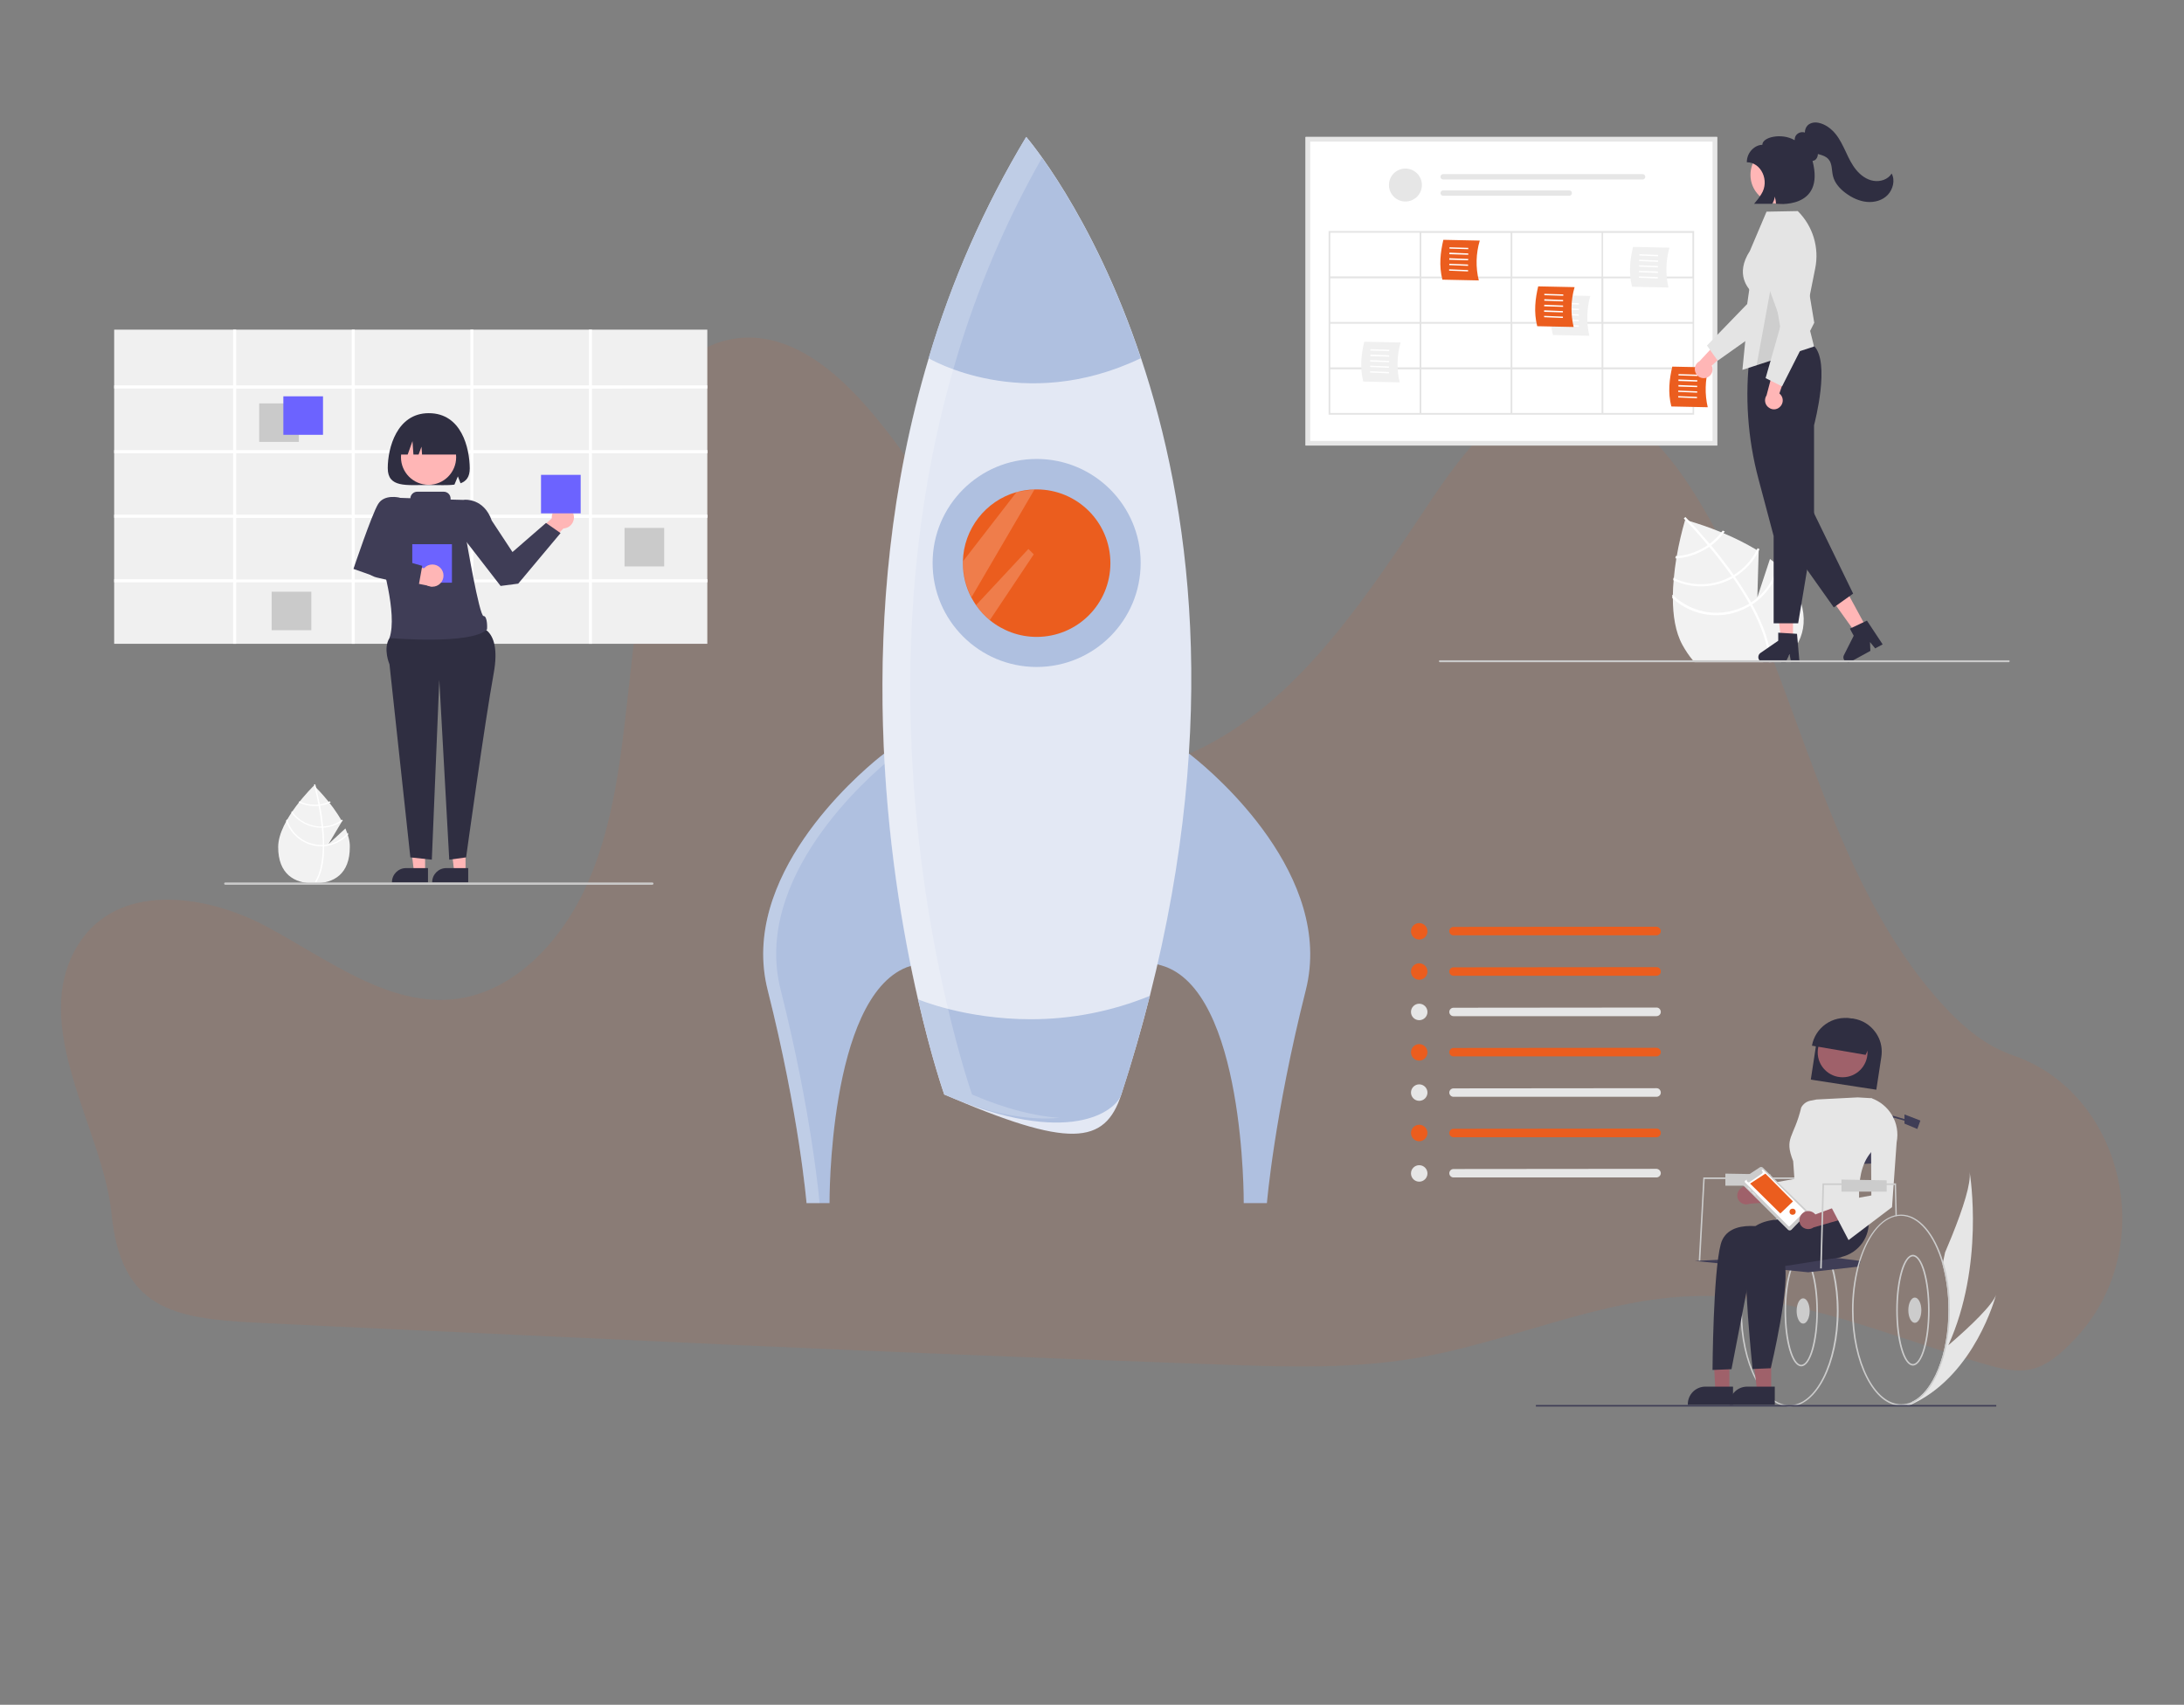 <?xml version="1.0" encoding="utf-8"?>
<!-- Generator: Adobe Illustrator 26.3.1, SVG Export Plug-In . SVG Version: 6.00 Build 0)  -->
<svg version="1.1" id="Layer_1" xmlns="http://www.w3.org/2000/svg" xmlns:xlink="http://www.w3.org/1999/xlink" x="0px" y="0px"
	 viewBox="0 0 1140 890" style="enable-background:new 0 0 1140 890;" xml:space="preserve">
<rect x="0" y="0" width="1140" height="890" fill="#808080" stroke="none"/>
<style type="text/css">
	.st0{opacity:0.1;fill:#EB5D1E;enable-background:new    ;}
	.st1{fill:#F2F2F2;}
	.st2{fill:#FFFFFF;}
	.st3{fill:#E6E6E6;}
	.st4{fill:#E4E4E4;}
	.st5{fill:#EB5D1E;}
	.st6{fill:#F0F0F0;}
	.st7{fill:#FFB6B6;}
	.st8{fill:#2F2E41;}
	.st9{opacity:0.1;enable-background:new    ;}
	.st10{fill:#CACACA;}
	.st11{fill:#6C63FF;}
	.st12{fill:#3F3D56;}
	.st13{fill:#9F616A;}
	.st14{fill:#CCCCCC;}
	.st15{fill:#AFC0E0;}
	.st16{opacity:0.2;fill:#FFFFFF;enable-background:new    ;}
	.st17{fill:#E3E8F4;}
</style>
<path class="st0" d="M40.6,493.5c20.2-32.9,65.7-27.2,98.1-10s64.6,42.8,100.2,37.9c30-4.2,54.6-30.3,67.9-60.5s17.2-64.2,20.9-97.5
	c4.7-41.9,9.4-83.8,14.1-125.7c1.7-15.3,3.8-31.5,12.4-43.6c11.4-16,32.3-20.9,50.1-16.1s33.1,17.7,46.1,32.1
	c41.7,46.1,65.4,108.4,101.9,159.6c7.4,10.4,15.8,20.8,26.9,25.8c16,7.2,34.4,2.1,50-6c51-26.3,85.3-79.9,118.9-130
	c16.4-24.3,36.3-50.4,63.6-53c28.7-2.8,53.6,21.6,70.4,47.5c54.1,83.2,65.7,196.9,131,269.5c8.1,9,17.1,17.3,27.4,22.9
	c3.4,1.8,6.9,3.4,10.6,4.7c57,19.7,76,98.9,33.8,145.9c-0.9,1-1.8,2-2.8,3c-6.3,6.6-13.3,12.9-21.8,14.8c-7.9,1.8-16-0.3-23.8-2.5
	c-49.9-14.5-99.1-36.8-150.7-35.7c-50.2,1-97.7,24.2-147.3,32.5c-33.3,5.6-67.3,4.5-101,3.3c-112.3-4-224.6-8.7-336.9-14.1
	c-55.7-2.6-111.5-5-167.2-7.8c-42.9-2.2-70.3-7.1-75.2-57C53.9,589.8,14.7,535.8,40.6,493.5z"/>
<g>
	<path class="st1" d="M930.9,344.8c-0.4,0.3-0.7,0.6-1.1,0.9h-45.3c-0.3-0.3-0.5-0.6-0.8-0.9c-2.1-2.5-3.9-5.2-5.5-8.1
		c-3.7-6.7-5-15.5-5-24.5c0-0.5,0-1.1,0-1.6c0-2.5,0.2-5,0.4-7.5c0-0.4,0.1-0.9,0.1-1.3c0.3-3.5,0.8-7,1.3-10.2
		c0.1-0.4,0.1-0.8,0.2-1.2c1.1-6.4,2.6-12.8,4.4-19c0,0,0.1,0,0.2,0c0.3,0.1,1.1,0.3,2.3,0.7c3.3,1,9.4,2.9,16.4,5.8
		c0.4,0.2,0.8,0.3,1.2,0.5c6,2.5,11.7,5.4,17.3,8.7c0.3,0.2,0.7,0.4,1,0.6v0l-0.7,24.1l6.6-20c1.4,1,2.6,2.1,3.9,3.2
		c0.3,0.3,0.7,0.6,1,0.9c2.8,2.6,5.2,5.6,7.1,8.8C945.8,322.6,941.6,335.8,930.9,344.8z"/>
	<path class="st2" d="M924.5,345.7h-1.2c0-0.3,0-0.6,0-0.9c-0.5-9-4.4-19-9.7-28.7c-0.2-0.4-0.4-0.7-0.6-1.1
		c-2.6-4.6-5.4-9.1-8.4-13.3c-0.2-0.3-0.5-0.7-0.7-1c-3.9-5.6-8-10.8-11.7-15.2c-0.3-0.3-0.5-0.6-0.8-0.9
		c-5.4-6.5-9.9-11.3-11.7-13.1c-0.3-0.3-0.5-0.5-0.6-0.6c-0.1-0.1-0.2-0.2-0.2-0.2l0.4-0.4l0,0l0.4-0.4c0,0,0.3,0.3,0.7,0.7
		c0.4,0.4,0.9,1,1.6,1.6c2.3,2.4,6,6.5,10.4,11.7c0.3,0.3,0.5,0.6,0.8,0.9c3,3.6,6.2,7.7,9.4,12c0.8,1.1,1.6,2.2,2.3,3.3
		c0.2,0.3,0.5,0.7,0.7,1c3.2,4.6,6,9,8.4,13.3l0.6,1.1c6.1,11.1,9.4,20.9,9.8,29.4C924.5,345.1,924.5,345.4,924.5,345.7z"/>
	<path class="st2" d="M899.2,277c-0.2,0.3-0.4,0.6-0.7,0.9c-1.7,2.2-3.7,4.2-6,5.9c-0.3,0.2-0.7,0.5-1,0.7c-0.9,0.7-1.9,1.3-2.9,1.8
		c-4.1,2.3-8.7,3.7-13.4,4c-0.2,0-0.3,0-0.5,0c-0.1,0.4-0.1,0.8-0.2,1.2c0.2,0,0.3,0,0.5,0c5-0.3,9.8-1.8,14.2-4.2
		c1.1-0.6,2.1-1.2,3.1-1.9c0.3-0.2,0.7-0.5,1-0.7c2.4-1.8,4.6-4,6.4-6.4c0.2-0.3,0.4-0.6,0.6-0.9C900,277.3,899.6,277.2,899.2,277z"
		/>
	<path class="st2" d="M917.4,286.2c-0.1,0.3-0.3,0.6-0.4,0.9c-2.7,5.4-6.8,9.9-11.9,13c-0.4,0.2-0.7,0.4-1.1,0.6
		c-0.1,0.1-0.2,0.1-0.3,0.2c-9.2,5.1-20.4,5.5-29.9,0.9c-0.1-0.1-0.2-0.1-0.3-0.2c0,0.4-0.1,0.9-0.1,1.3c0.1,0,0.2,0.1,0.3,0.1
		c9.8,4.5,21.2,4.1,30.6-1.1c0.2-0.1,0.3-0.2,0.4-0.3c0.4-0.2,0.7-0.4,1.1-0.6c5.2-3.3,9.5-7.9,12.2-13.4c0.1-0.3,0.3-0.6,0.4-0.9
		C918.1,286.6,917.7,286.4,917.4,286.2z"/>
	<path class="st2" d="M928,294.1c-0.1,0.3-0.1,0.6-0.2,0.9c-1.9,8-6.8,14.9-13.6,19.4c-0.4,0.2-0.7,0.5-1.1,0.7
		c-0.4,0.2-0.8,0.5-1.2,0.7c-12.6,7-28.3,4.9-38.7-5.1c-0.1-0.1-0.2-0.2-0.3-0.2c0,0.6,0,1.1,0,1.7c0.1,0.1,0.2,0.1,0.2,0.2
		c10.8,9.8,26.6,11.6,39.3,4.5c0.4-0.2,0.8-0.4,1.2-0.7c0.4-0.2,0.7-0.4,1.1-0.7c6.9-4.6,11.9-11.5,14-19.6c0.1-0.3,0.1-0.5,0.2-0.8
		C928.6,294.7,928.3,294.4,928,294.1z"/>
	<path class="st2" d="M896.3,232.6H681.5V71.5h214.8V232.6z"/>
	<circle class="st3" cx="733.6" cy="96.6" r="8.6"/>
	<path class="st3" d="M753.3,90.9c-0.8,0-1.4,0.6-1.4,1.4c0,0.8,0.6,1.4,1.4,1.4h104.1c0.8,0,1.4-0.6,1.4-1.4c0-0.8-0.6-1.4-1.4-1.4
		H753.3z"/>
	<path class="st3" d="M753.3,99.4c-0.8,0-1.4,0.6-1.4,1.4s0.6,1.4,1.4,1.4l0,0h65.8c0.8,0,1.4-0.6,1.4-1.4c0-0.8-0.6-1.4-1.4-1.4
		c0,0,0,0,0,0H753.3z"/>
	<path class="st3" d="M896.3,232.6H681.5V71.5h214.8V232.6z M683.9,230.2h210V73.9h-210V230.2z"/>
	<path class="st4" d="M693.5,120.6v95.9h190.8v-95.9H693.5z M883.4,144.4h-46.6v-22.8h46.6V144.4z M789.4,144.4v-22.8h46.6v22.8
		H789.4z M835.9,145.3v22.8h-46.6v-22.8H835.9z M788.5,144.4h-46.6v-22.8h46.6V144.4z M788.5,145.3v22.8h-46.6v-22.8H788.5z
		 M741,168.1h-46.6v-22.8H741V168.1z M741,169v22.8h-46.6V169H741z M741.9,169h46.6v22.8h-46.6V169z M788.5,192.8v22.8h-46.6v-22.8
		H788.5z M789.4,192.8h46.6v22.8h-46.6V192.8z M789.4,191.8V169h46.6v22.8H789.4z M836.9,169h46.6v22.8h-46.6V169z M836.9,168.1
		v-22.8h46.6v22.8H836.9z M741,121.5v22.8h-46.6v-22.8H741z M694.4,192.8H741v22.8h-46.6V192.8z M836.9,215.6v-22.8h46.6v22.8H836.9
		z"/>
	<path class="st5" d="M771.9,146.4l-19-0.4c-1.9-7.4-1-14.4,0.5-20.8l19,0.4C770.4,132.4,770.2,139.6,771.9,146.4z"/>
	<polygon class="st2" points="756.6,129.8 756.6,129.1 766.4,129.4 766.4,130.1 	"/>
	<polygon class="st2" points="756.5,132.7 756.6,131.9 766.4,132.3 766.4,133 	"/>
	<polygon class="st2" points="756.5,135.6 756.5,134.8 766.4,135.2 766.3,135.9 	"/>
	<polygon class="st2" points="756.5,138.4 756.5,137.7 766.3,138.1 766.3,138.8 	"/>
	<polygon class="st2" points="756.4,141.3 756.4,140.6 766.3,141 766.3,141.7 	"/>
	<path class="st6" d="M730.6,199.6l-19-0.4c-1.9-7.4-1-14.4,0.5-20.8l19,0.4C729.1,185.6,729,192.8,730.6,199.6z"/>
	<polygon class="st2" points="715.3,183 715.3,182.3 725.2,182.6 725.1,183.3 	"/>
	<polygon class="st2" points="715.3,185.9 715.3,185.1 725.1,185.5 725.1,186.2 	"/>
	<polygon class="st2" points="715.2,188.8 715.2,188 725.1,188.4 725.1,189.1 	"/>
	<polygon class="st2" points="715.2,191.6 715.2,190.9 725,191.3 725,192 	"/>
	<polygon class="st2" points="715.1,194.5 715.2,193.8 725,194.2 725,194.9 	"/>
	<path class="st6" d="M829.6,175.3l-19-0.4c-1.9-7.4-1-14.4,0.5-20.8l19,0.4C828.2,161.3,828,168.4,829.6,175.3z"/>
	<polygon class="st2" points="814.4,158.7 814.4,157.9 824.2,158.3 824.2,159 	"/>
	<polygon class="st2" points="814.3,161.6 814.3,160.8 824.2,161.2 824.2,161.9 	"/>
	<polygon class="st2" points="814.3,164.4 814.3,163.7 824.1,164.1 824.1,164.8 	"/>
	<polygon class="st2" points="814.3,167.3 814.3,166.6 824.1,167 824.1,167.7 	"/>
	<polygon class="st2" points="814.2,170.2 814.2,169.5 824.1,169.9 824.1,170.6 	"/>
	<path class="st5" d="M821.4,170.7l-19-0.4c-1.9-7.4-1-14.4,0.5-20.8l19,0.4C819.9,156.7,819.8,163.9,821.4,170.7z"/>
	<polygon class="st2" points="806.1,154.1 806.1,153.4 816,153.7 816,154.4 	"/>
	<polygon class="st2" points="806.1,157 806.1,156.2 815.9,156.6 815.9,157.3 	"/>
	<polygon class="st2" points="806,159.9 806.1,159.1 815.9,159.5 815.9,160.2 	"/>
	<polygon class="st2" points="806,162.8 806,162 815.8,162.4 815.8,163.1 	"/>
	<polygon class="st2" points="806,165.6 806,164.9 815.8,165.3 815.8,166 	"/>
	<path class="st5" d="M891.4,212.6l-19-0.4c-1.9-7.4-1-14.4,0.5-20.8l19,0.4C890,198.6,889.8,205.8,891.4,212.6z"/>
	<polygon class="st2" points="876.1,196 876.2,195.3 886,195.6 886,196.3 	"/>
	<polygon class="st2" points="876.1,198.9 876.1,198.1 886,198.5 885.9,199.2 	"/>
	<polygon class="st2" points="876.1,201.8 876.1,201 885.9,201.4 885.9,202.1 	"/>
	<polygon class="st2" points="876,204.6 876,203.9 885.9,204.3 885.9,205 	"/>
	<polygon class="st2" points="876,207.5 876,206.8 885.8,207.2 885.8,207.9 	"/>
	<path class="st6" d="M870.9,150.1l-19-0.4c-1.9-7.4-1-14.4,0.5-20.8l19,0.4C869.5,136.1,869.3,143.2,870.9,150.1z"/>
	<polygon class="st2" points="855.7,133.4 855.7,132.7 865.5,133.1 865.5,133.8 	"/>
	<polygon class="st2" points="855.6,136.3 855.6,135.6 865.5,136 865.5,136.7 	"/>
	<polygon class="st2" points="855.6,139.2 855.6,138.5 865.4,138.9 865.4,139.6 	"/>
	<polygon class="st2" points="855.5,142.1 855.5,141.4 865.4,141.7 865.4,142.5 	"/>
	<polygon class="st2" points="855.5,145 855.5,144.3 865.3,144.6 865.3,145.4 	"/>
	<path class="st7" d="M890.4,197.3c2.5-0.6,4-3.1,3.4-5.6c-0.1-0.3-0.2-0.5-0.3-0.8l12-11.2l-8.3-2l-10.1,10.9
		c-2.3,1.2-3.1,4-1.9,6.3C886.1,196.8,888.3,197.8,890.4,197.3L890.4,197.3z"/>
	<path class="st4" d="M896.6,188.3l-5.6-7.9l21-21.7l4.9-34.2c0.9-6.4,6.8-10.8,13.2-9.9c0.7,0.1,1.4,0.3,2.1,0.5l0,0
		c6.1,2.1,9.3,8.6,7.3,14.7l-12.4,36.9L896.6,188.3z"/>
	<polygon class="st7" points="935.9,333.9 929.7,333.9 926.8,310 935.9,310 	"/>
	<path class="st8" d="M939.3,345.7h-4.4l-0.8-4.2l-2,4.2h-11.7c-1.4,0-2.6-1.2-2.6-2.6c0-0.9,0.4-1.7,1.1-2.2l9.3-6.4v-4.2l9.8,0.6
		L939.3,345.7z"/>
	<polygon class="st7" points="974.2,327.6 968.7,330.6 954.7,311 962.8,306.6 	"/>
	<path class="st8" d="M982.7,336.4l-3.9,2.1l-2.7-3.3l0.2,4.6l-10.2,5.6c-1.3,0.7-2.9,0.2-3.6-1c-0.4-0.8-0.4-1.7,0-2.4l5.1-10.1
		l-2-3.7l8.9-4.2L982.7,336.4z"/>
	<path class="st8" d="M938.6,325.4h-12.8v-45.6l-7.9-29.7c-5.7-21.3-7.2-43.4-4.5-65.3l0-0.1l0.1-0.1c0.2-0.2,20.5-17,33.3-4.1
		c8.7,8.7,0.5,39.8,0.1,41.5v53.6L938.6,325.4z"/>
	<path class="st4" d="M909.5,193.1l4.1-41.3c-0.5-1.1-8.3-8.3-0.2-20.8l8.7-20.5l16.3-0.3l0.1,0.1c7.8,7.8,11.2,19,9,29.8l-4.8,24.1
		l4.2,16.7L909.5,193.1z"/>
	<polygon class="st8" points="930.9,280 957.2,317.1 967.3,309.9 945.3,264.7 	"/>
	<circle class="st7" cx="928.8" cy="91.3" r="15.1"/>
	<polygon class="st9" points="925.1,145.9 929.2,170.6 925.1,191.3 916.8,191.3 920.6,170.6 	"/>
	<path class="st7" d="M929,212.5c1.9-1.7,2.1-4.6,0.4-6.5c-0.2-0.2-0.4-0.4-0.6-0.6l5.3-15.5l-8.2,2.1l-3.8,14.4
		c-1.4,2.1-0.9,5,1.2,6.4C925,214.1,927.4,214,929,212.5z"/>
	<path class="st4" d="M930.2,201.7l-8.6-4.3l8.3-29l-11.8-32.5c-2.2-6,0.9-12.7,7-14.9c0.7-0.2,1.4-0.4,2.1-0.5l0,0
		c6.3-1,12.3,3.2,13.4,9.6l6.4,38.4L930.2,201.7z"/>
	<path class="st10" d="M1049,345.2c0,0.3-0.2,0.5-0.5,0.5c0,0,0,0,0,0H751.6c-0.3,0-0.5-0.2-0.5-0.5c0-0.3,0.2-0.5,0.5-0.5l0,0
		h296.9C1048.8,344.6,1049,344.9,1049,345.2z"/>
	<path class="st8" d="M987.4,90.6c-1.9,3.1-5.9,4.4-9.5,3.8c-3.6-0.6-6.7-2.9-9-5.7c-2.3-2.8-3.9-6.1-5.4-9.4
		c-1.6-3.3-3.1-6.6-5.4-9.4c-2.3-2.8-5.4-5.1-8.9-5.8c-1.9-0.4-4.1-0.1-5.6,1.3c-1,1-1.5,2.4-1.5,3.8c-2.1-0.7-4.4,0.4-5.1,2.4
		c-0.2,0.5-0.2,1-0.2,1.5c-0.1,0-0.1,0-0.2,0c-6.6-3.8-16.7-1.6-16.7,2.5c-3.6,0-8.1,3.6-8.1,9.1v0c7.5,0,12,9.7,7.6,16.6
		c-1.1,1.8-2.4,3.5-3.8,5.1h9.4c0.8-1.1,1.3-2.5,1.4-3.8c0.3,1.3,0.6,2.5,0.6,3.8c0,0,25.8,3.3,19.1-22.4c0.4,0,0.9-0.2,1.2-0.4
		c1-0.6,1.6-1.9,1.6-3.2c0.2,0.1,0.5,0.1,0.7,0.2c1.8,0.5,3.6,1.1,4.8,2.5c2.1,2.3,1.6,5.9,2.4,8.9c0.9,3.6,3.6,6.6,6.6,8.8
		c3.2,2.4,7,4.2,11,4.6c4,0.4,8.3-0.8,11-3.7S989.3,94.1,987.4,90.6z"/>
</g>
<g>
	<path class="st1" d="M180.3,432.5l-8.8,8.1l7-11.8c-5.5-10-14.6-18.7-14.6-18.7s-18.7,18-18.7,32.1c0,14.1,8.4,19,18.7,19
		c10.4,0,18.7-4.9,18.7-19C182.7,439.1,181.7,435.8,180.3,432.5z"/>
	<path class="st2" d="M169.2,441.1v0.7c0,8.1-1.4,14.4-4.1,18.8c0,0.1-0.1,0.1-0.1,0.2l-0.3-0.2l-0.3-0.2c3-4.8,4-11.6,4.1-18.6
		c0-0.2,0-0.5,0-0.7c0-3-0.2-6-0.5-8.9c0-0.2,0-0.5-0.1-0.7c-0.4-3.9-1-7.6-1.6-10.8c0-0.2-0.1-0.5-0.1-0.7c-1-5.4-2.1-9.4-2.3-10.2
		c0-0.1,0-0.2,0-0.2l0.3-0.1l0,0l0.3-0.1c0,0,0.1,0.2,0.2,0.6c0.4,1.4,1.3,5.1,2.3,10c0,0.2,0.1,0.4,0.1,0.7c0.5,2.6,1,5.5,1.3,8.6
		c0.1,0.8,0.2,1.5,0.3,2.3c0,0.2,0.1,0.5,0.1,0.7C169,435.3,169.2,438.3,169.2,441.1z"/>
	<path class="st2" d="M166.9,419.9c-0.2,0-0.5,0.1-0.7,0.1c-0.6,0.1-1.3,0.1-1.9,0.1c-2.8,0-5.5-0.6-8-1.8c-0.1,0.2-0.3,0.4-0.4,0.6
		c2.6,1.3,5.5,1.9,8.4,1.9c0.7,0,1.4,0,2.1-0.1c0.2,0,0.5-0.1,0.7-0.1c1.9-0.3,3.8-0.8,5.5-1.7c-0.1-0.2-0.3-0.4-0.4-0.6
		C170.4,419.2,168.7,419.7,166.9,419.9z"/>
	<path class="st2" d="M168.6,431.5c-0.2,0-0.5,0-0.7,0c-0.1,0-0.1,0-0.2,0c-6.1,0-11.8-3-15.3-8c-0.1,0.2-0.3,0.4-0.4,0.6
		c3.6,5,9.5,8,15.7,8c0.1,0,0.2,0,0.3,0c0.2,0,0.5,0,0.7,0c3.7-0.2,7.2-1.4,10.2-3.6c-0.1-0.2-0.2-0.4-0.3-0.6
		C175.7,430.1,172.2,431.3,168.6,431.5z"/>
	<path class="st2" d="M169.2,441.1c-0.2,0-0.5,0-0.7,0c-0.3,0-0.5,0-0.8,0c-8.3,0-15.5-5.5-17.9-13.4c-0.2,0.3-0.3,0.6-0.5,0.8
		c2.6,7.9,10,13.3,18.3,13.3c0.3,0,0.5,0,0.8,0c0.2,0,0.5,0,0.7,0c4.9-0.4,9.4-2.6,12.7-6.2c-0.1-0.3-0.2-0.5-0.2-0.8
		C178.5,438.4,174,440.7,169.2,441.1z"/>
	<rect x="59.6" y="172.1" class="st6" width="309.6" height="164"/>
	<path class="st2" d="M369.2,202.8v-1.6H309v-29.1h-1.6v29.1h-60.3v-29.1h-1.6v29.1h-60.3v-29.1h-1.6v29.1h-60.3v-29.1h-1.6v29.1
		H59.6v1.6h62.1V235H59.6v1.6h62.1v32.1H59.6v1.6h62.1v32.1H59.6v1.6h62.1v32.1h1.6v-32.1h60.3v32.1h1.6v-32.1h60.3v32.1h1.6v-32.1
		h60.3v32.1h1.6v-32.1h60.3v-1.6H309v-32.1h60.3v-1.6H309v-32.1h60.3V235H309v-32.1L369.2,202.8z M183.6,302.5h-60.3v-32.1h60.3
		V302.5z M183.6,268.7h-60.3v-32.1h60.3V268.7z M183.6,235h-60.3v-32.1h60.3V235z M245.5,302.5h-60.3v-32.1h60.3V302.5z
		 M245.5,268.7h-60.3v-32.1h60.3V268.7z M245.5,235h-60.3v-32.1h60.3V235z M307.4,302.5h-60.3v-32.1h60.3V302.5z M307.4,268.7h-60.3
		v-32.1h60.3V268.7z M307.4,235h-60.3v-32.1h60.3V235z"/>
	<rect x="135.3" y="210.6" class="st10" width="20.7" height="20.1"/>
	<rect x="326" y="275.6" class="st10" width="20.7" height="20.1"/>
	<rect x="141.8" y="308.9" class="st10" width="20.7" height="20.1"/>
	<rect x="147.9" y="206.9" class="st11" width="20.7" height="20.1"/>
	<polygon class="st7" points="266,290.3 290.5,268.4 297.8,272 268.3,302.9 	"/>
	<circle class="st7" cx="293.8" cy="270.1" r="5.8"/>
	<polygon class="st7" points="243,455.1 237.1,455.1 234.4,432.7 243,432.7 	"/>
	<path class="st8" d="M244.4,460.7l-18.8,0v-0.2c0-4,3.3-7.3,7.3-7.3h0l11.5,0L244.4,460.7z"/>
	<polygon class="st7" points="221.9,455.1 216.1,455.1 213.3,432.7 221.9,432.7 	"/>
	<path class="st8" d="M223.4,460.7l-18.8,0v-0.2c0-4,3.3-7.3,7.3-7.3h0l11.5,0L223.4,460.7z"/>
	<path class="st8" d="M247.8,326.9c0,0,14.6-1.2,9.9,24.6c-4.7,25.7-14.4,96.1-14.4,96.1l-8.8,1.2l-5.2-93.9l-3.9,93.9l-11.2-1.2
		l-10.9-100.8c0,0-3.5-8.1,0-13.7S247.8,326.9,247.8,326.9z"/>
	<path class="st12" d="M238.5,263.1l4.1-2.2c0,0,10-0.9,14.1,10.9l10.8,16.4L285,273l7.6,5.3l-22.1,26.4l-9.2,1.2l-19.9-25.7
		L238.5,263.1z"/>
	<path class="st8" d="M223.8,215.7c-16.7,0-21.4,18.3-21.4,28.7c0,10.3,9.6,8.8,21.4,8.8c5.1,0,9.7,0.3,13.4-0.2l1.8-4.3l1.4,3.6
		c3-1.1,4.8-3.3,4.8-7.8C245.1,234,241,215.7,223.8,215.7z"/>
	<circle class="st7" cx="223.7" cy="238.7" r="14.4"/>
	<path class="st8" d="M207.1,237.3L207.1,237.3h5.7l2.5-7l0.5,7h2.7l1.5-4.1l0.3,4.1h20.2l0,0c0-8.4-6.8-15.2-15.2-15.2h-2.9
		C213.9,222.1,207.1,228.9,207.1,237.3z"/>
	<rect x="282.4" y="247.9" class="st11" width="20.7" height="20.1"/>
	<path class="st12" d="M252.4,321.6c-2.2,0-8.9-39.4-8.9-39.4l-1-21.2l-7.3-0.2v-0.5c0-2-1.6-3.6-3.6-3.6h-13.8
		c-1.9,0-3.5,1.5-3.6,3.4l-5.7-0.2l-9.9,31.3c0,0,9.1,29.1,4.7,41.9c0,0,42.7,3.7,50.9-4.5C254.3,328.6,254.6,321.6,252.4,321.6z"/>
	<path class="st12" d="M211,263.7l-2.4-3.9c0,0-8-2-11.2,3.3c-3.3,5.3-12.9,33.9-12.9,33.9l9.9,3.5l11.3-15.8L211,263.7z"/>
	<rect x="215.2" y="284.1" class="st11" width="20.7" height="20.1"/>
	<path class="st7" d="M199.3,291.4l-7.2-0.8l0,0c-1.7,3.5-0.1,7.7,3.4,9.4c0.5,0.2,1.1,0.4,1.6,0.5l28.5,5.7l-3-9.2L199.3,291.4z"/>
	<circle class="st7" cx="225.7" cy="300.5" r="5.8"/>
	<path class="st12" d="M218.4,306.5l-21.7-5c-3.2-0.7-5.8-3.1-6.8-6.2l-0.9-2.7l5.6-4.4l25.8,7.2L218.4,306.5z"/>
	<path class="st10" d="M340.4,461.9H117.6c-0.3,0-0.6-0.3-0.6-0.6s0.3-0.6,0.6-0.6h222.9c0.3,0,0.6,0.3,0.6,0.6
		S340.8,461.9,340.4,461.9z"/>
</g>
<g>
	<path class="st13" d="M908.7,620.3c2.1-1.6,5-1.2,6.6,0.9c0.2,0.2,0.3,0.5,0.4,0.7l16.5-2.4l-3.7,7.8l-15.1,1.1
		c-2.4,1-5.2-0.1-6.2-2.4C906.3,624,907,621.7,908.7,620.3L908.7,620.3z"/>
	<circle id="e487db8f-4c3a-4358-81eb-d3bded3bc3da" class="st5" cx="740.8" cy="486.2" r="4.3"/>
	<path id="befa8199-fde2-4595-b8af-7ec542e82337-1495" class="st5" d="M758.7,483.9c-1.2,0-2.2,1-2.2,2.2c0,1.2,1,2.2,2.2,2.2h105.9
		c1.2,0,2.3-1,2.3-2.2c0-1.2-1-2.2-2.2-2.3h-0.1L758.7,483.9z"/>
	<circle id="a758fd92-4e85-4c79-add3-fb6fc696c09d" class="st5" cx="740.8" cy="507.2" r="4.3"/>
	<path id="a37a06f1-eaa9-4a01-b953-86cff9fa81d3-1496" class="st5" d="M758.7,505c-1.2,0-2.2,1-2.2,2.2c0,1.2,1,2.2,2.2,2.2
		c0,0,0,0,0,0h105.9c1.2,0,2.3-0.9,2.3-2.2s-0.9-2.3-2.2-2.3l0,0c0,0,0,0,0,0h-0.1L758.7,505z"/>
	<circle id="ac0f1b1c-068a-4871-a338-e6ba48051488" class="st3" cx="740.8" cy="528.3" r="4.3"/>
	<path id="a4850c8e-a5f0-41e0-b9ec-5f0f83856b1d-1497" class="st3" d="M758.7,526.1c-1.2,0-2.2,1-2.2,2.2c0,1.2,1,2.2,2.2,2.2
		c0,0,0,0,0,0h105.9c1.2,0,2.3-0.9,2.3-2.2c0-1.2-0.9-2.3-2.2-2.3c0,0,0,0,0,0h-0.1L758.7,526.1z"/>
	<circle id="a638f8ef-e148-4354-9dc8-e1896d8f3096" class="st5" cx="740.8" cy="549.4" r="4.3"/>
	<path id="a7ff1bb5-53b2-44dc-85c4-b215571fc2ba-1498" class="st5" d="M758.7,547.1c-1.2,0-2.2,1-2.2,2.2c0,1.2,1,2.2,2.2,2.2h105.9
		c1.2,0,2.3-1,2.3-2.2c0-1.2-1-2.2-2.2-2.3h-0.1L758.7,547.1z"/>
	<circle id="a897c583-e65f-4254-a57a-bb73aaaf39d3" class="st3" cx="740.8" cy="570.4" r="4.3"/>
	<path id="b2eca06a-e605-4d26-a472-95d7e229fe7d-1499" class="st3" d="M758.7,568.2c-1.2,0-2.2,1-2.2,2.2c0,1.2,1,2.2,2.2,2.2
		c0,0,0,0,0,0h105.9c1.2,0,2.3-0.9,2.3-2.2c0-1.2-0.9-2.3-2.2-2.3c0,0,0,0,0,0h-0.1L758.7,568.2z"/>
	<circle id="fdd2d72e-2338-4227-921c-6caaa64befe0" class="st5" cx="740.8" cy="591.5" r="4.3"/>
	<path id="ba09c572-37b1-4e69-a482-664e89555f7a-1500" class="st5" d="M758.7,589.3c-1.2,0-2.2,1-2.2,2.2c0,1.2,1,2.2,2.2,2.2h105.9
		c1.2,0,2.3-0.9,2.3-2.2c0-1.2-0.9-2.3-2.2-2.3c0,0,0,0,0,0h-0.1L758.7,589.3z"/>
	<circle id="a8736793-bc89-415c-8e2a-39abf3ac3501" class="st3" cx="740.8" cy="612.6" r="4.3"/>
	<path id="a2a8de98-be9e-4460-8a9d-e7919d941cd6-1501" class="st3" d="M758.7,610.3c-1.2,0-2.2,1-2.2,2.2c0,1.2,1,2.2,2.2,2.2
		c0,0,0,0,0,0h105.9c1.2,0,2.3-1,2.3-2.2c0-1.2-1-2.2-2.2-2.3h-0.1L758.7,610.3z"/>
	<path id="f46f374a-d96c-4b13-8ac2-d4e65a9f3323-1502" class="st3" d="M1041.9,675.9c-0.5,1.9-11.1,40.8-42.3,56.4
		c-1.3,0.7-2.6,1.3-4,1.8l-0.3-0.5l-0.4-0.6l0.5,0.1c1.1,0.2,2.2-0.3,2.7-1.3c10.9-5.2,19-24.6,19-47.8c0-8.1-1-16.1-3.1-23.9
		l0.3-1.6l1-4.7c1.2-2.9,2.4-5.7,3.5-8.4c6-14.9,10.1-27.7,9.3-33.6c0.4,2.3,7.7,48.9-11.1,90.5
		C1028.9,692.1,1040.3,681,1041.9,675.9z"/>
	<path id="e647250d-3047-4512-a638-782849942d51-1503" class="st14" d="M934.1,634.5c-9.3,0-17.4,9.7-21.9,24.1
		c-0.3,1-0.6,2.1-0.9,3.1c-1.9,7.4-2.8,15-2.8,22.7c0,27.5,11.5,49.9,25.6,49.9s25.6-22.4,25.6-49.9S948.2,634.5,934.1,634.5z
		 M934.1,733.6c-13.7,0-24.8-22.1-24.8-49.2c0-7.7,0.9-15.3,2.8-22.8c0.3-1,0.5-2,0.8-2.9c4.4-14.1,12.2-23.5,21.1-23.5
		c13.7,0,24.8,22.1,24.8,49.2S947.7,733.6,934.1,733.6z"/>
	<path id="b6e0ee78-0fc9-4fd9-a6a7-4c72f1af04f6-1504" class="st14" d="M940.2,713.3c-4.9,0-8.7-12.7-8.7-28.9s3.8-28.9,8.7-28.9
		s8.7,12.7,8.7,28.9S945.1,713.3,940.2,713.3z M940.2,656.3c-4.3,0-7.9,12.9-7.9,28.1s3.6,28.1,7.9,28.1c4.3,0,7.9-12.9,7.9-28.1
		S944.5,656.3,940.2,656.3L940.2,656.3z"/>
	<polygon class="st13" points="924.5,726.4 917.2,726.4 913.8,698.2 924.5,698.2 	"/>
	<path class="st8" d="M926.4,733.4l-23.6,0v-0.3c0-5.1,4.1-9.2,9.2-9.2h0l14.4,0L926.4,733.4z"/>
	<polygon class="st13" points="902.7,726.4 895.4,726.4 894.3,704.9 902.7,704.9 	"/>
	<path class="st8" d="M904.6,733.4l-23.6,0v-0.3c0-5.1,4.1-9.2,9.2-9.2h0l14.4,0L904.6,733.4z"/>
	<ellipse id="b1b1c9f4-d54e-4592-9c63-445df23f17cb" class="st14" cx="941.2" cy="684.4" rx="3.4" ry="6.6"/>
	<path id="f44e941a-b66c-4d88-a721-24b51d5ad9fd-1505" class="st12" d="M939.6,585.7l48.5-0.2v21.4l-48.5,2.2V585.7z"/>
	<path id="b58f069a-d623-47b5-892e-f9ab7808a08c-1506" class="st14" d="M887.5,658.3l-0.8,0l2.4-43.6h49.1v0.8h-48.4L887.5,658.3z"
		/>
	<path id="e22ea18d-f293-4a33-a73b-ed60e8421477-1507" class="st12" d="M971.2,658.3c-0.3,1-0.6,1.9-0.8,2.9l-0.8,0.1l-25.8,2.9
		l-59.1-5.9l61.4-3.2l24.3,3.1L971.2,658.3z"/>
	<path id="a6699402-999b-4e6e-ad90-ab978138004c-1508" class="st8" d="M927.4,637.6l-1.4,4.2c0,0-23.7-7.3-27.8,7.7
		c-4,14.9-4.3,65.7-4.3,65.7l9.9-0.4l9.9-51l47.4-7.5l-1.5-26.6L927.4,637.6z"/>
	<path id="a235f650-5062-4012-8f3a-261ad2de0917-1509" class="st8" d="M946.7,637.8c0,0-32.5-6.7-34.9,9.5c-2.4,16.3,3,67.4,3,67.4
		l9.5-0.4c0,0,10.8-44.8,6.9-55.9l26.8-1.7c9.3-0.6,16.8-7.9,17.4-17.1c0.2-3.5-0.7-6.8-3.7-8.5c-9.5-5.5-27-5.5-27-5.5L946.7,637.8
		z"/>
	<path id="f2afbaa9-bfb8-4b72-b445-b392cea48dff-1510" class="st12" d="M988.6,612.7h-0.8v-30.3l12.8,3.7l-0.2,0.8l-11.8-3.4
		L988.6,612.7z"/>
	<path id="f343b9ef-6bce-40be-9e20-7f308a058c8b-1511" class="st14" d="M1014.3,658.6c-4.5-14.7-12.6-24.5-22-24.5
		c-9.3,0-17.4,9.7-21.9,24.1c-0.3,1-0.6,2.1-0.9,3.1c-1.9,7.4-2.8,15-2.8,22.7c0,27.5,11.5,49.9,25.6,49.9c1,0,2-0.1,2.9-0.3
		c9.5-2.1,17.4-14.5,20.8-31.3c1.2-6,1.8-12.2,1.8-18.3C1017.9,674.7,1016.6,666,1014.3,658.6z M998.1,731.8
		c-1.8,0.9-3.8,1.3-5.8,1.3c-13.7,0-24.8-22.1-24.8-49.2c0-7.7,0.9-15.3,2.8-22.8c0.3-1,0.5-2,0.8-2.9c4.4-14.1,12.2-23.5,21.1-23.5
		c9.3,0,17.4,10.2,21.7,25.3c2.1,7.8,3.2,15.8,3.1,23.9C1017.1,707.2,1009,726.7,998.1,731.8z"/>
	<path id="a505ea39-30ac-48ca-ba3a-e75ccd21a515-1512" class="st14" d="M998.5,712.9c-4.9,0-8.7-12.7-8.7-28.9
		c0-16.2,3.8-28.9,8.7-28.9s8.7,12.7,8.7,28.9C1007.2,700.2,1003.4,712.9,998.5,712.9z M998.5,655.9c-4.3,0-7.9,12.9-7.9,28.1
		c0,15.2,3.6,28.1,7.9,28.1c4.3,0,7.9-12.9,7.9-28.1C1006.4,668.8,1002.8,655.9,998.5,655.9L998.5,655.9z"/>
	<ellipse id="f03d9ad0-0c0f-41ab-80cb-93d2547a3abd" class="st14" cx="999.5" cy="684" rx="3.4" ry="6.6"/>
	<path id="a8e6080c-61c5-4f01-aa67-7aa96f625933-1513" class="st12" d="M994.1,581.8l8.3,3.2l-1.6,4.4l-6.7-2.8V581.8z"/>
	<path id="a2eee96a-6a4b-41e9-a0b3-a910f08ccb6d-1514" class="st14" d="M900.6,612.7v6.3h23.6v-5.9L900.6,612.7z"/>
	<path id="b17f412c-8414-4216-b478-6b435b114bf1-1515" class="st3" d="M958.8,581.1c0,1.7-0.2,3.5-0.5,5.2l-2.4,33.8L932,627l-7,2
		l-0.3-1.9l-1.2-7l-0.4-2.2l8.4-1.5l13.6-2.4l3.2-39.2c0,0,9.6,0.1,9.9,1.1C958.6,577.7,958.8,579.4,958.8,581.1L958.8,581.1z"/>
	<path id="eea5ba4a-1a26-4f35-9e5a-0b080053be04-1516" class="st8" d="M980.2,540.9c-0.4-0.8-0.9-1.5-1.4-2.2
		c-2.7-3.7-6.8-6.2-11.3-6.9c-1.1-0.2-2.3-0.2-3.5-0.2c-7.9,0.4-14.7,6.2-16.2,14.5c0,0.1,0,0.2,0,0.3l0,0.2l-2.6,17l1.8,0.3
		l7.1,1.1l14.9,2.3l10.4,1.6l2.6-17C982.6,548,982,544.2,980.2,540.9L980.2,540.9z"/>
	<circle id="ab090656-7648-45ea-8708-e37f087545f2" class="st13" cx="961.8" cy="549.4" r="13"/>
	<path id="a425a037-4ce3-4f59-8323-6397659becfd-1517" class="st3" d="M977.5,573.7l-0.5,27.4c-0.1,0.1-0.2,0.3-0.3,0.4
		c-5.4,6.3-6.5,15.2-6.3,23.8c0,1,0.1,1.9,0.1,2.8c-4,1.8-8.1,3.6-12.3,5c-0.8,0.3-1.6,0.6-2.4,0.8c-6.7,2.1-13.2,2.8-18.5,0.4
		c-1.9-0.9-3.7-2.2-5.1-3.8L932,627l4.8-9.3l-0.8-11.5c-4.9-12.4,0.3-11.9,4.2-28c1-1.9,2.8-3.2,4.9-3.6l3.1-0.6l21.5-1.1l6.7,0.4
		L977.5,573.7z"/>
	<path id="a05937e9-e548-4ea7-a2f8-3fd8429d5ba2-1518" class="st8" d="M978.6,540.9l-4.8,9.8l-28-4.8c1.7-9.5,10.8-15.9,20.4-14.2
		C971.4,532.8,976,536.1,978.6,540.9L978.6,540.9z"/>
	<path id="b94b87bb-a7a5-4983-8e36-464048415619-1519" class="st14" d="M920.2,609.6c-0.4-0.4-1.1-0.5-1.6-0.2l-9.6,6.3
		c-0.6,0.4-0.8,1.2-0.4,1.8c0,0.1,0.1,0.1,0.2,0.2l24.5,24.3c0.5,0.5,1.3,0.5,1.8,0l0,0l0,0l8-8.3c0.5-0.5,0.5-1.3,0-1.8
		L920.2,609.6z"/>
	<path id="bc604b2a-3847-42fd-870e-92d398356424-1520" class="st2" d="M910.9,616.4l1-0.6c-0.3,0.5-0.1,1,0.4,1.3
		c0.3,0.2,0.7,0.2,1,0l6.4-4.4c0.4-0.3,0.5-0.9,0.2-1.3c-0.1-0.2-0.3-0.3-0.5-0.4l0.5-0.3c0.1-0.1,0.3-0.1,0.4,0l21.7,21.3
		c0.1,0.1,0.1,0.4,0,0.5l0,0l0,0l-7.9,7.7c-0.1,0.1-0.3,0.1-0.5,0l-22.9-23.1C910.7,616.8,910.7,616.6,910.9,616.4
		C910.8,616.4,910.9,616.4,910.9,616.4L910.9,616.4z"/>
	<path id="ac762fa2-90bb-41d8-a885-991bc012af8f-1521" class="st5" d="M935.9,627.2l-6.6,6.3l-15.8-15.6l8-5.2L935.9,627.2z"/>
	<path id="e480653a-af79-4e16-8c94-accaff2ee601-1522" class="st3" d="M914,621.7c0.1-0.1,0.1-0.2,0-0.3l-1.4-1.4
		c-0.1-0.1-0.2-0.1-0.3,0c-0.1,0.1-0.1,0.2,0,0.3l1.4,1.4C913.8,621.8,914,621.8,914,621.7z"/>
	<path id="a653f458-f153-4835-a375-e0a32b4db210-1523" class="st3" d="M916.4,623.7l-1.4-1.4c-0.1-0.1-0.2-0.1-0.3,0
		c-0.1,0.1-0.1,0.2,0,0.3l0,0l0,0l1.4,1.4c0.1,0.1,0.2,0.1,0.3,0C916.5,623.9,916.5,623.8,916.4,623.7z"/>
	<circle id="ab42e678-7a46-401a-bb83-28a225d9adcf" class="st5" cx="935.7" cy="632.6" r="1.6"/>
	<rect id="aebaa33f-6c3c-4439-83da-81dea445dad2" x="801.7" y="733.5" class="st12" width="240.3" height="0.8"/>
	<path class="st13" d="M940.4,633.9c1.7-2,4.6-2.2,6.6-0.5c0.2,0.2,0.4,0.4,0.6,0.6l15.6-5.8l-2,8.4l-14.6,4.2
		c-2.1,1.5-5.1,1-6.6-1.1C938.9,637.9,939,635.5,940.4,633.9z"/>
	<path id="be70e64b-b2b4-45df-8b09-f0b4f9da8dca-1524" class="st3" d="M964.9,647.4l-10.1-19.3l22-4l-0.3-50.1v-0.8
		c9.7,3.3,15.5,13.1,13.5,23.2l-2.4,33.8L964.9,647.4z"/>
	<path id="ba347e27-d543-4baf-ab12-9b56e5d70732-1525" class="st14" d="M961.2,615.8v6.3h23.6v-5.9L961.2,615.8z"/>
	<path id="bcd40c99-3e4f-4f1f-9eeb-690b177fe524-1526" class="st14" d="M989.4,634.9l-0.4-16.3h-36.9l-1.2,43.6l-0.8,0l1.2-44.4
		h38.4l0,0.4l0.4,16.6L989.4,634.9z"/>
</g>
<g>
	<path class="st15" d="M478.9,503.4c-1.9,0.3-3.8,0.9-5.7,1.6C432.3,521.3,433,628.1,433,628.1h-12c0,0-3.8-45.9-20.3-111.3
		c-14.9-58.9,46.1-111.6,58.5-121.6c1.4-1.1,2.2-1.7,2.2-1.7C522.8,416.1,478.9,503.4,478.9,503.4z"/>
	<path class="st16" d="M465.8,395.4c-1.4-0.7-2.9-1.3-4.4-1.8c0,0-0.8,0.6-2.2,1.7c-12.4,10-73.4,62.7-58.5,121.6
		c16.5,65.4,20.3,111.2,20.3,111.2h6.8c0,0-3.8-45.9-20.3-111.3C392.6,458.3,453,405.7,465.8,395.4z"/>
	<path class="st15" d="M681.6,516.9c-16.5,65.4-20.3,111.2-20.3,111.2h-12.1c0,0,0.8-111.7-43-124.1c-0.9-0.3-1.9-0.5-2.9-0.7
		c0,0-43.9-87.2,17.5-109.8c0,0,0.6,0.5,1.7,1.4C634,404,696.6,457.4,681.6,516.9z"/>
	<path class="st17" d="M600.2,519.9c-4.2,16.7-9.2,33.9-14.9,51.5c-8.6,26.4-27.1,28.2-92.4,0c0,0-6.5-18.4-13.7-49.7
		c-15.8-68.8-34.8-200,5.6-334.7c12-40.5,29.1-79.3,50.9-115.5c0,0,34.5,39.6,59.9,115.5S637,374.9,600.2,519.9z"/>
	<circle class="st15" cx="541.1" cy="293.9" r="54.3"/>
	<path class="st5" d="M579.6,294c0,21.3-17.2,38.5-38.5,38.5c-8.9,0-17.5-3.1-24.4-8.7c-2.8-2.3-5.2-4.9-7.2-7.8
		c-0.9-1.3-1.7-2.7-2.5-4.1c-2.9-5.5-4.4-11.6-4.4-17.9c0-0.3,0-0.6,0-0.9c0.4-16.9,11.8-31.6,28-36.2c3-0.8,6.1-1.3,9.3-1.4h1.2
		C562.4,255.5,579.6,272.7,579.6,294C579.6,294,579.6,294,579.6,294z"/>
	<path class="st15" d="M595.5,187c-61.6,29.5-110.8,0-110.8,0c12-40.5,29.2-79.3,50.9-115.5C535.6,71.5,570.2,111.1,595.5,187z"/>
	<path class="st15" d="M600.2,519.9c-2.9,11.3-6.1,22.9-9.6,34.6c-1.7,5.6-3.4,11.2-5.3,16.9c-2.8,8.5-27.1,28.2-92.4,0
		c0,0-2.1-6-5.3-16.9c-2.4-8.3-5.3-19.3-8.4-32.8c0,0,24.3,10.4,58.9,10.4C559.3,532.1,580.4,528,600.2,519.9z"/>
	<path class="st16" d="M530.7,256.8L530.7,256.8l-28,36.2c0,0.3,0,0.6,0,0.9c0,6.2,1.5,12.3,4.4,17.9l32.9-56.3L530.7,256.8z"/>
	<path class="st16" d="M539.6,289.4l-22.9,34.3c-2.8-2.3-5.2-4.9-7.2-7.8l27.3-29.3L539.6,289.4z"/>
	<path class="st16" d="M507.4,571.4c0,0-6.5-18.4-13.7-49.7c-15.8-68.8-34.8-200,5.6-334.7c10.9-36.5,25.8-71.6,44.6-104.6
		c-5.1-7.2-8.3-10.9-8.3-10.9c-21.8,36.2-38.9,75-50.9,115.5c-40.4,134.7-21.4,265.9-5.6,334.7c7.2,31.3,13.7,49.7,13.7,49.7
		c25.8,11.1,45.7,13.5,60.2,12.2C540.6,582.7,525.5,579.2,507.4,571.4z"/>
</g>
</svg>
